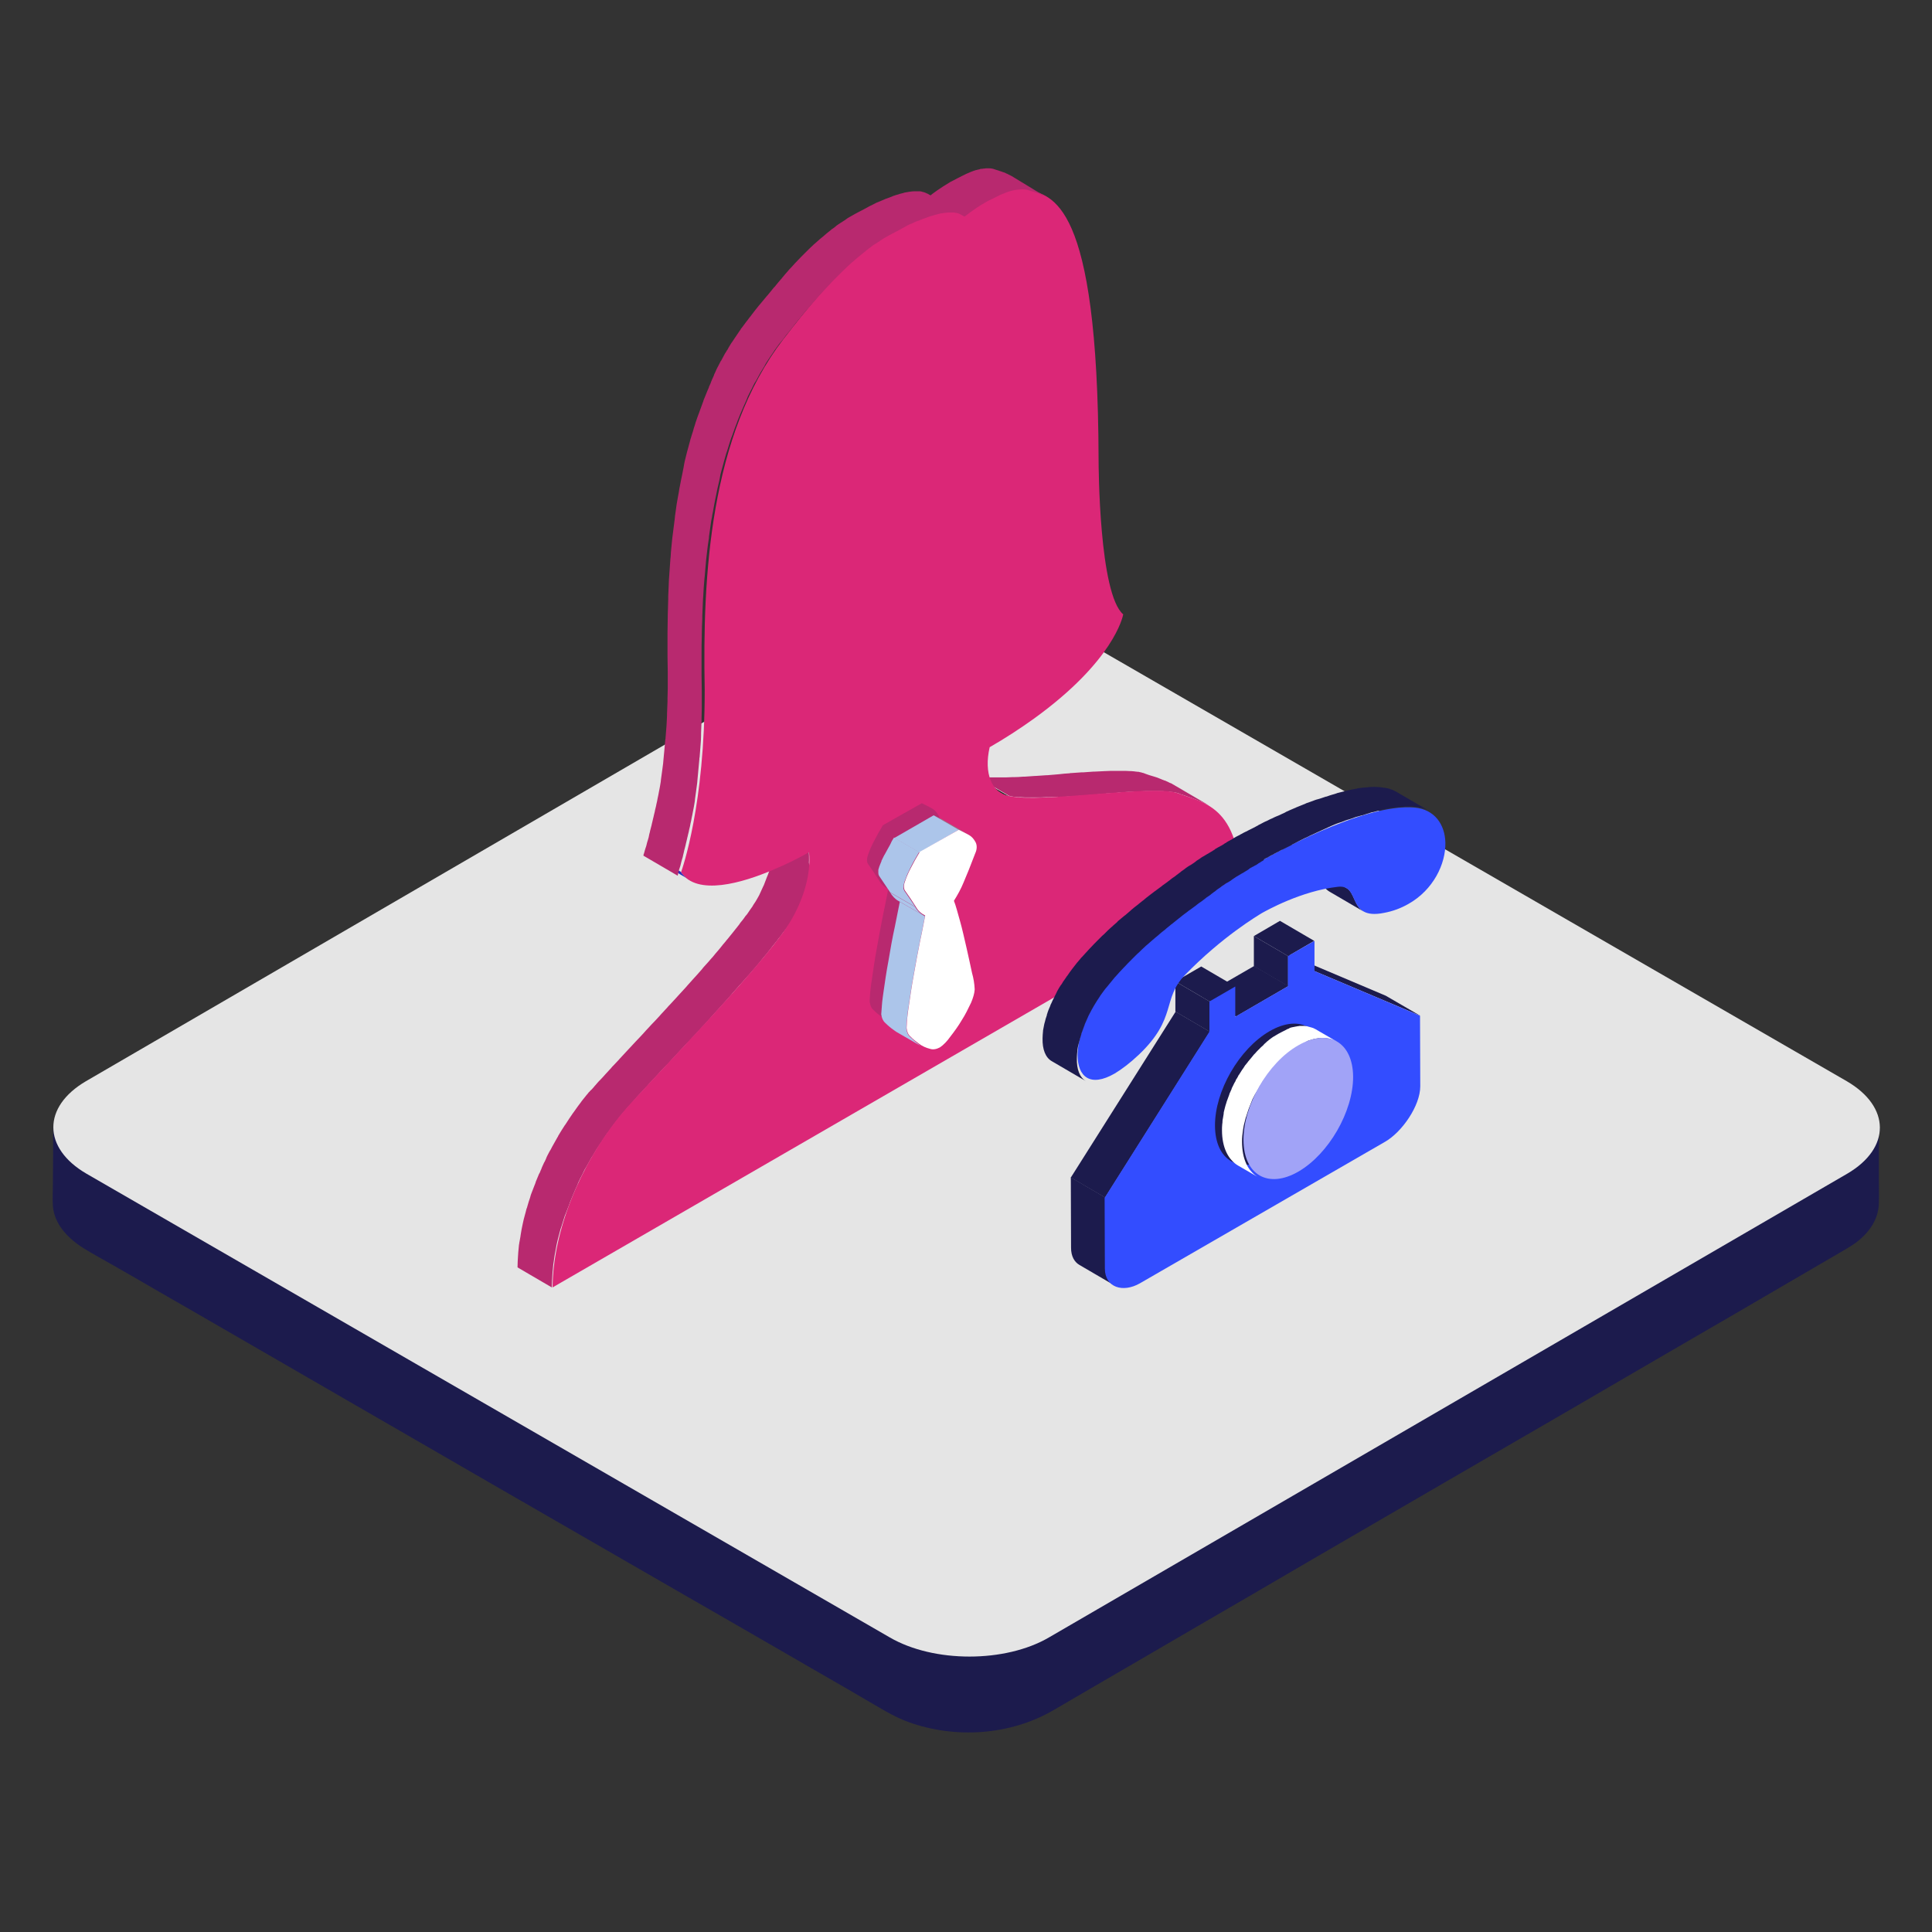 <?xml version="1.0" encoding="utf-8"?>
<!-- Generator: Adobe Illustrator 25.2.1, SVG Export Plug-In . SVG Version: 6.00 Build 0)  -->
<svg version="1.1" id="Layer_1" xmlns="http://www.w3.org/2000/svg" xmlns:xlink="http://www.w3.org/1999/xlink" x="0px" y="0px"
	 viewBox="0 0 800 800" style="enable-background:new 0 0 800 800;" xml:space="preserve">
<rect x="0" y="0" width="800" height="800" fill="#333333" stroke="none"/>
<style type="text/css">
	.st0{fill:#1C1B4D;}
	.st1{fill:#E5E5E5;}
	.st2{fill:#B8296F;}
	.st3{fill:#DB2777;}
	.st4{fill:#2A2ABC;}
	.st5{fill:#ACC5EA;}
	.st6{fill:#878787;}
	.st7{fill:#838383;}
	.st8{fill:#FFFFFF;}
	.st9{fill:#334DFF;}
	.st10{fill:#A1A3F7;}
</style>
<path class="st0" d="M778.3,468.3c-1.1,10.6-10.7,15.8-19,20.6c-7.7,4.4-15.4,8.9-22.9,13.3c-12.3,7.1-24.5,14.2-36.7,21.3
	c-15.4,8.9-30.6,17.8-46,26.7c-16.9,9.8-33.8,19.7-50.8,29.5c-17,9.9-34,19.8-51,29.6c-15.6,9.1-31.2,18.1-46.8,27.2
	c-12.8,7.4-25.4,14.8-38.2,22.2c-8.3,4.8-16.7,9.7-25,14.5c-6.3,3.6-12.3,7.3-19.5,9.4c-18.7,5.4-39.4,3.5-56.3-6.2
	c-6-3.5-12.2-7-18.2-10.6c-11.1-6.4-22.2-12.8-33.3-19.2c-14.6-8.4-29.2-16.9-43.8-25.2c-16.6-9.6-33.3-19.2-49.9-28.8
	c-17.2-9.9-34.3-19.9-51.5-29.7c-16.2-9.4-32.4-18.7-48.7-28.1l-41.4-23.9c-9.9-5.8-19.9-11.4-29.7-17.2c-4.5-2.6-9-5.2-13.5-7.9
	C29,481.7,22,475.2,22,466.3c0,8.1,0,16.1-0.1,24.3c0,2.9-0.2,5.9,0,8.8c0.6,7.8,6.7,13.8,13.1,17.7c3.9,2.4,8,4.6,12,6.9
	c10.4,5.9,20.7,12,31.1,17.9c15,8.6,29.8,17.3,44.8,25.9c17.7,10.3,35.6,20.5,53.3,30.8c18.5,10.7,37,21.4,55.6,32.1
	c17.7,10.2,35.2,20.3,52.9,30.5c14.7,8.4,29.3,16.9,43.9,25.3c9.9,5.8,19.9,11.4,29.7,17.2c5.8,3.3,11.4,7,17.7,9.3
	c19.5,7.1,42.3,5.6,60.3-4.9c6.8-3.9,13.6-8,20.4-11.9c12.6-7.3,25.1-14.6,37.6-21.9c16.4-9.5,32.7-19,49.1-28.6
	c18.3-10.6,36.7-21.3,54.9-31.9l55-31.9c16.4-9.6,32.8-19.1,49.3-28.7c12.8-7.4,25.5-14.8,38.3-22.3c7-4.1,14.1-8.2,21.1-12.3
	c2.1-1.2,4.3-2.5,6.3-3.9c5.4-4,9.6-9.6,9.7-16.6c0.1-3.5,0-7,0-10.6c0-7,0-14.1,0.1-21.1C778.4,467.4,778.4,467.8,778.3,468.3
	C778.3,468.6,778.4,468.1,778.3,468.3L778.3,468.3z"/>
<path class="st1" d="M764.7,447.7c18.2,10.6,18.3,27.7,0.2,38.3L434.4,678c-18.1,10.6-47.8,10.6-66,0L35.8,486
	c-18.2-10.6-18.3-27.7-0.2-38.3L366,255.6c18.1-10.6,47.8-10.6,66,0L764.7,447.7z"/>
<path class="st2" d="M438.6,330.1l4.3-0.3h0.3c1.4-0.1,2.9-0.2,4.4-0.3h0.5c1.5-0.1,3.1-0.3,4.6-0.4s3.1-0.3,4.6-0.4
	c0.2,0,0.5,0,0.7-0.1l4.3-0.3c0.2,0,0.5,0,0.7-0.1c1.4-0.1,2.8-0.2,4.2-0.3h0.5c1.4-0.1,2.8-0.2,4.1-0.2h0.1c0.9,0,1.7-0.1,2.6-0.1
	h5.8c0.8,0,1.4,0,2.1,0.1h0.6c0.4,0,0.8,0.1,1.2,0.1c0.2,0,0.4,0.1,0.6,0.1c0.3,0,0.7,0.1,1,0.1c0.2,0,0.4,0.1,0.6,0.1
	c0.3,0.1,0.6,0.1,0.9,0.2c0.2,0.1,0.5,0.1,0.7,0.2c0.6,0.3,1.2,0.5,1.9,0.7c0.2,0.1,0.4,0.1,0.6,0.2l1.7,0.6c0.7,0.2,1.3,0.5,2,0.7
	c0.2,0.1,0.4,0.1,0.5,0.2c0.6,0.2,1.2,0.4,1.7,0.7c0.2,0.1,0.4,0.1,0.6,0.2c0.3,0.1,0.6,0.3,0.9,0.4s0.6,0.3,0.8,0.4
	c0.3,0.1,0.6,0.3,0.9,0.4c0.3,0.2,0.7,0.3,1,0.5l-14.2-8.3c-0.1-0.1-0.2-0.1-0.3-0.2c-0.2-0.1-0.5-0.2-0.7-0.4
	c-0.3-0.2-0.6-0.3-0.9-0.4s-0.6-0.3-0.8-0.4c-0.3-0.1-0.6-0.3-0.9-0.4c-0.1,0-0.1-0.1-0.2-0.1c-0.1-0.1-0.3-0.1-0.4-0.1
	c-0.6-0.2-1.2-0.5-1.7-0.7c-0.2-0.1-0.4-0.1-0.5-0.2c-0.7-0.3-1.3-0.5-2-0.7l-2-0.6c-0.2-0.1-0.4-0.1-0.6-0.2
	c-0.7-0.2-1.3-0.5-1.9-0.7c-0.1,0-0.3-0.1-0.4-0.1s-0.2,0-0.3-0.1c-0.3-0.1-0.6-0.1-0.9-0.2c-0.1,0-0.2,0-0.3-0.1h-0.3
	c-0.3,0-0.6-0.1-1-0.1c-0.2,0-0.4-0.1-0.7-0.1c-0.4,0-0.8-0.1-1.2-0.1h-0.5h0.1c-0.7,0-1.3-0.1-2.1-0.1h-5.8c-0.9,0-1.6,0.1-2.5,0.1
	h-0.1c-1.3,0.1-2.7,0.1-4.1,0.2h-0.5c-1.3,0.1-2.8,0.2-4.2,0.3H448l-4.3,0.3c-0.3,0-0.6,0-0.8,0.1c-1.5,0.1-3,0.2-4.5,0.4
	c-1.5,0.1-3.2,0.3-4.7,0.4h-0.4c-1.5,0.1-3,0.2-4.4,0.3h-0.3l-4.3,0.3h-0.6c-1.3,0.1-2.7,0.2-3.9,0.2H419c-0.8,0-1.6,0.1-2.4,0.1
	h-6.3c-0.7,0-1.2,0-1.8-0.1h-0.4c-0.6,0-1.1-0.1-1.6-0.1h-0.2c-0.6-0.1-1.1-0.1-1.5-0.2s-0.9-0.2-1.2-0.3l14.2,8.3
	c0.4,0.1,0.8,0.2,1.2,0.3h0.1c0.5,0.1,1.1,0.2,1.5,0.2h0.2c0.5,0.1,1.1,0.1,1.5,0.1h0.4c0.6,0,1.2,0.1,1.8,0.1h6.3
	c0.8,0,1.5-0.1,2.4-0.1h0.8c1.2-0.1,2.6-0.1,3.9-0.2C438.2,330.1,438.4,330.1,438.6,330.1L438.6,330.1z"/>
<path d="M414.6,328.6l-14.2-8.3c0,0,0.1,0,0.1,0.1L414.6,328.6C414.7,328.6,414.7,328.6,414.6,328.6 M414.8,328.6l-14.2-8.3
	c0.3,0.2,0.7,0.4,1,0.5l14.2,8.3C415.3,329,415.1,328.8,414.8,328.6"/>
<path d="M415.7,329.1l-14.2-8.3c0.4,0.1,0.7,0.3,1.1,0.4l14.2,8.3C416.4,329.4,416.1,329.3,415.7,329.1"/>
<path d="M416.8,329.5l-14.2-8.3c0.3,0.1,0.6,0.2,0.9,0.2l14.2,8.3C417.4,329.7,417.1,329.6,416.8,329.5"/>
<path class="st2" d="M335,356.3v-0.4c0-1.1,0-2.1-0.1-3.2l-14.2-8.3c0.1,1.1,0.1,2.1,0.1,3.2v0.4c0,1.1-0.1,2.1-0.2,3.2
	c0,0.2,0,0.4-0.1,0.6c-0.1,0.7-0.2,1.4-0.3,2.1c-0.1,0.6-0.2,1.1-0.3,1.6c-0.2,1.2-0.5,2.2-0.8,3.4c0,0.1-0.1,0.2-0.1,0.3
	c-0.3,1.1-0.7,2.1-1.1,3.2c-0.1,0.3-0.2,0.5-0.3,0.7c-0.4,1.2-0.9,2.2-1.3,3.4l-0.3,0.6c-0.5,1.2-1.1,2.3-1.6,3.5
	c0,0.1-0.1,0.1-0.1,0.2c-0.7,1.2-1.3,2.4-2.1,3.5c-0.2,0.3-0.4,0.6-0.6,1c-0.4,0.6-0.8,1.1-1.2,1.7l-0.6,0.9c-0.3,0.5-0.7,1-1.1,1.4
	c-0.2,0.3-0.5,0.7-0.7,1c-0.4,0.5-0.8,1.1-1.2,1.5c-0.2,0.3-0.5,0.6-0.7,1l-2.3,2.9c-0.1,0.2-0.3,0.3-0.4,0.5
	c-0.7,0.9-1.4,1.7-2.1,2.6c-0.3,0.3-0.6,0.7-0.9,1.1c-0.7,0.8-1.3,1.5-1.9,2.3c-0.3,0.4-0.6,0.7-0.9,1.1c-0.9,1-1.7,2-2.6,3.1
	l-0.3,0.3c-1,1.2-2,2.3-3.1,3.5c-0.3,0.3-0.6,0.7-0.9,1.1l-2.3,2.6c-0.4,0.4-0.7,0.8-1.1,1.2l-2.6,2.9c-0.2,0.2-0.4,0.5-0.6,0.7
	c-1.1,1.2-2.2,2.4-3.3,3.6c-0.3,0.3-0.6,0.7-0.9,1c-0.9,0.9-1.6,1.8-2.5,2.7c-0.4,0.4-0.8,0.8-1.1,1.2c-0.9,1-1.7,1.8-2.5,2.7
	c-0.3,0.3-0.5,0.6-0.8,0.9c-1.1,1.2-2.1,2.3-3.3,3.5c-0.3,0.4-0.7,0.7-1,1.1c-0.8,0.8-1.5,1.6-2.2,2.4c-0.5,0.5-0.9,1-1.3,1.4
	c-0.7,0.7-1.2,1.3-1.9,2c-2.3,2.5-4.6,4.9-6.6,7.1c-0.3,0.3-0.6,0.7-0.9,1c-0.7,0.7-1.2,1.3-1.9,2c-0.3,0.3-0.6,0.6-0.8,0.9
	c-0.8,0.9-1.6,1.7-2.3,2.5l-0.1,0.1c-0.8,0.9-1.4,1.6-2.2,2.4l-0.6,0.6c-0.5,0.6-1,1.1-1.3,1.5c-0.2,0.2-0.4,0.4-0.6,0.7
	c-0.5,0.5-0.9,1.1-1.3,1.4l-0.3,0.3l0.6-0.7c-0.3,0.3-0.5,0.6-0.8,0.9c-0.1,0.1-0.2,0.3-0.4,0.4c-0.3,0.4-0.6,0.8-0.9,1.1
	c-0.7,0.9-1.3,1.6-2,2.5c-0.2,0.2-0.3,0.5-0.5,0.7c-0.9,1.1-1.6,2.2-2.4,3.3c-0.3,0.4-0.5,0.7-0.8,1.1c-0.1,0.1-0.2,0.2-0.2,0.3
	c-0.9,1.2-1.6,2.4-2.4,3.6l-0.6,0.9c0,0,0,0.1-0.1,0.1c-1,1.5-1.9,3-2.8,4.5v0.1c-0.3,0.4-0.5,0.9-0.7,1.2c-0.6,1.1-1.2,2.1-1.8,3.2
	c0,0.1-0.1,0.1-0.1,0.2c-0.3,0.6-0.6,1.2-0.9,1.6c-0.5,1-1,1.8-1.4,2.8c0,0.1-0.1,0.2-0.1,0.3c-0.3,0.6-0.5,1.2-0.8,1.6
	c-0.4,1-0.9,1.8-1.2,2.8c-0.1,0.1-0.1,0.3-0.2,0.4c-0.2,0.5-0.4,1.1-0.7,1.5L222,489c-0.1,0.2-0.2,0.4-0.2,0.6
	c-0.2,0.5-0.3,0.9-0.5,1.3c-0.4,1.1-0.8,2-1.2,3.1c-0.1,0.3-0.2,0.6-0.3,0.8c-0.1,0.4-0.2,0.8-0.3,1.1c-0.4,1.2-0.8,2.3-1.1,3.5
	c-0.1,0.4-0.2,0.8-0.4,1.2l-0.3,1.2c-0.1,0.4-0.2,0.8-0.3,1.1c-0.4,1.3-0.7,2.7-1,4.1s-0.6,2.9-0.8,4.3c-0.1,0.5-0.1,1-0.2,1.3
	c-0.1,0.8-0.3,1.5-0.4,2.2c0,0.2,0,0.4-0.1,0.6l-0.3,3.2c0,0.5-0.1,1.1-0.1,1.5c-0.1,1.5-0.2,3.2-0.2,4.7l14.2,8.3
	c0-1.5,0.1-3.1,0.2-4.7c0-0.5,0.1-1.1,0.1-1.5l0.3-3.2c0.1-1,0.3-1.8,0.4-2.8c0.1-0.5,0.1-1,0.2-1.3c0.3-1.4,0.5-2.9,0.8-4.3
	c0.3-1.3,0.6-2.7,1-4.1c0.1-0.4,0.2-0.8,0.3-1.1c0.2-0.8,0.4-1.5,0.7-2.3c0.4-1.2,0.7-2.3,1.1-3.5c0.2-0.7,0.4-1.2,0.7-1.9
	c0.4-1.1,0.8-2,1.2-3.1c0.2-0.7,0.5-1.2,0.7-1.9l1.2-2.9c0.3-0.7,0.5-1.2,0.8-1.9c0.4-1,0.9-1.8,1.2-2.8c0.3-0.7,0.6-1.2,0.9-1.9
	c0.5-1,1-1.8,1.4-2.8c0.3-0.6,0.6-1.2,1-1.8c0.6-1.1,1.2-2.1,1.8-3.2c0.3-0.5,0.5-1,0.8-1.3c0.9-1.5,1.8-3.1,2.8-4.5l0.6-0.9
	c0.8-1.2,1.6-2.4,2.4-3.6c0.3-0.5,0.7-1,1-1.3c0.8-1.2,1.6-2.2,2.4-3.3c0.9-1.1,1.6-2.1,2.5-3.2c0.3-0.3,0.6-0.7,0.9-1.1l0.4-0.4
	c0.2-0.3,0.5-0.6,0.8-0.9c0.1-0.1,0.2-0.2,0.3-0.4c0.4-0.5,0.9-1,1.3-1.4c0.2-0.2,0.4-0.4,0.6-0.7c0.5-0.5,0.9-1,1.3-1.5
	c0.2-0.2,0.4-0.4,0.6-0.7c0.7-0.8,1.3-1.5,2.1-2.3l0.2-0.2c0.7-0.8,1.4-1.5,2.2-2.4c0.3-0.3,0.6-0.6,0.9-1c0.6-0.7,1.2-1.2,1.8-1.9
	c0.3-0.4,0.7-0.7,1-1.1c0.8-0.9,1.5-1.6,2.3-2.5c1.1-1.2,2.2-2.3,3.4-3.5c0.2-0.2,0.3-0.4,0.5-0.6c0.9-1,1.7-1.8,2.6-2.8
	c0.3-0.4,0.7-0.7,1-1.1c0.9-1,1.7-1.8,2.6-2.8l0.8-0.8c1.1-1.2,2.2-2.3,3.3-3.5c0.3-0.3,0.5-0.6,0.8-0.9c0.9-0.9,1.6-1.8,2.5-2.7
	c0.4-0.4,0.8-0.8,1.1-1.2c0.9-1,1.7-1.8,2.5-2.8c0.3-0.3,0.6-0.6,0.9-1c1.1-1.2,2.2-2.4,3.3-3.6c0.2-0.3,0.5-0.5,0.7-0.8l2.6-2.9
	c0.3-0.4,0.7-0.8,1-1.2l2.3-2.6c0.3-0.4,0.6-0.7,1-1.1c1.1-1.2,2-2.3,3.1-3.5l0.1-0.1l0.3-0.3c0.9-1.1,1.7-2,2.6-3
	c0.3-0.4,0.6-0.7,0.9-1.1c0.7-0.8,1.3-1.5,1.9-2.3c0.3-0.4,0.6-0.7,0.9-1.1c0.8-0.9,1.4-1.7,2.1-2.6c0.1-0.2,0.3-0.3,0.4-0.5
	c0.8-1,1.5-2,2.3-2.9c0.1-0.1,0.1-0.2,0.2-0.2c0.2-0.2,0.4-0.5,0.5-0.7c0.4-0.6,0.8-1.1,1.2-1.5c0.3-0.3,0.5-0.7,0.7-1
	c0.4-0.5,0.7-1,1.1-1.4c0.1-0.2,0.2-0.3,0.4-0.5c0.1-0.1,0.2-0.3,0.3-0.4c0.4-0.6,0.8-1.2,1.2-1.6c0.1-0.2,0.2-0.3,0.3-0.5
	c0.1-0.2,0.2-0.3,0.3-0.4c0.4-0.6,0.7-1.2,1.1-1.7c0.4-0.6,0.7-1.2,1.1-1.8c0-0.1,0.1-0.1,0.1-0.2v-0.1c0.4-0.7,0.8-1.4,1.1-2.1
	c0.2-0.4,0.4-0.8,0.6-1.2l0.3-0.6c0.1-0.1,0.1-0.3,0.2-0.4c0.3-0.8,0.7-1.5,1-2.2c0.1-0.2,0.2-0.4,0.2-0.7c0.1-0.3,0.2-0.5,0.3-0.8
	c0.1-0.4,0.3-0.7,0.4-1.1c0.2-0.7,0.5-1.4,0.7-2.1c0-0.1,0.1-0.2,0.1-0.3v0.3c0.3-1,0.5-1.9,0.7-2.9c0-0.1,0-0.3,0.1-0.4
	c0.1-0.6,0.2-1.1,0.3-1.6c0.1-0.5,0.2-1.1,0.3-1.5c0-0.2,0-0.4,0.1-0.6c0-0.2,0-0.4,0.1-0.6C334.9,358.4,334.9,357.3,335,356.3
	L335,356.3z"/>
<path class="st3" d="M366.5,97.9c3.3-1.9,5.9-3.1,8.3-4.5c8.4-4.9,20.7-8.4,24.6-4.4c0.2-0.1,3.5-2.9,8.3-5.7
	c5.4-3.2,12.4-6.1,17.7-5c10,3.2,29.2,3.5,29.5,111.8c0,2.8,0.2,55.8,10.2,64.3c-0.2,1-3.9,19.3-37,43.2c-6,4.3-12.2,8.3-18.3,11.8
	c-2.5,10.9,0.9,18.9,8,20.2c13,3.1,59.1-4.8,69.8-1.2c10,4,26.1,4.5,26.2,39.9l-285,164.8c0.2-22.9,10.9-50.2,28.2-71.4
	c7.7-9.7,57.4-59.8,69.7-79.2c6.1-9.8,9.2-20.8,8.3-29.6c-4.8,2.7-9.7,5.1-14.5,7.1c-13.2,5.7-31.9,11.1-38.5,1.2
	c0.5-1.4,9.9-27.9,9.8-75.8c-0.9-46.5,2-105.1,32.6-145C346.2,111.9,358.3,102.6,366.5,97.9L366.5,97.9z"/>
<path class="st4" d="M282.7,362.1c-0.3-0.3-0.6-0.7-0.8-1.1l-14.2-8.3c0.5,0.7,1.1,1.3,1.6,1.9c0.6,0.6,1.2,1.1,2,1.4l14.2,8.3
	C284.5,363.8,283.5,363.1,282.7,362.1L282.7,362.1z"/>
<path class="st2" d="M418.9,72.9c-0.1,0-0.2-0.1-0.2-0.1c-0.3-0.2-0.7-0.3-1-0.5c-0.4-0.2-0.7-0.4-1.1-0.5c0,0-0.1,0-0.1-0.1
	c-0.4-0.2-0.7-0.3-1.1-0.4c-0.3-0.1-0.6-0.2-0.8-0.3c-0.5-0.1-0.9-0.3-1.2-0.4c-0.8-0.2-1.5-0.5-2.2-0.7c-0.2,0-0.3-0.1-0.5-0.1
	c-0.4-0.1-0.8-0.1-1.2-0.1h-1.3c-0.2,0-0.5,0.1-0.7,0.1c-0.3,0-0.5,0-0.8,0.1h-0.4c-0.2,0-0.5,0.1-0.7,0.2c-0.5,0.1-0.9,0.2-1.3,0.3
	c-0.1,0-0.3,0.1-0.4,0.1l-0.9,0.3c-0.3,0.1-0.6,0.2-0.8,0.3l-1.4,0.6c-0.2,0.1-0.5,0.2-0.7,0.3c-0.1,0-0.1,0-0.2,0.1
	s-0.3,0.1-0.4,0.2c-0.9,0.4-1.6,0.8-2.4,1.2c-0.3,0.1-0.5,0.3-0.8,0.4c-1,0.5-1.8,1-2.7,1.4c-4.4,2.6-7.6,5-8.3,5.6l-1.2-0.7H384
	l-0.6-0.3c-0.1,0-0.1,0-0.2-0.1c-0.1,0-0.2-0.1-0.3-0.1c-0.1,0-0.2-0.1-0.3-0.1c-0.1,0-0.3-0.1-0.4-0.1s-0.3-0.1-0.4-0.1h0.2
	c-0.2,0-0.3,0-0.5-0.1c-0.2,0-0.4-0.1-0.7-0.1h-2.1c-0.7,0-1.4,0.1-2.1,0.2h-0.1c-0.2,0-0.3,0.1-0.5,0.1c-0.4,0.1-0.8,0.1-1.2,0.2
	c-0.2,0-0.5,0.1-0.7,0.2l-1.2,0.3c-0.1,0-0.3,0.1-0.4,0.1s-0.2,0.1-0.2,0.1c-0.9,0.2-1.7,0.5-2.6,0.8c-0.1,0.1-0.3,0.1-0.4,0.2
	c-0.9,0.3-1.7,0.7-2.7,1h-0.1c0,0-0.1,0-0.1,0.1c-1.1,0.4-2,0.9-3.1,1.3h-0.1c-1.1,0.5-2,1.1-3,1.5c-2.4,1.4-5.1,2.6-8.3,4.5
	c-0.6,0.3-1.2,0.7-1.7,1.1l-0.1,0.1c-0.6,0.4-1.2,0.7-1.7,1.1c-0.1,0-0.1,0.1-0.2,0.1c-0.6,0.4-1.2,0.8-1.8,1.2l-0.2,0.2
	c-0.6,0.5-1.2,1-1.9,1.4l-0.2,0.2c-0.7,0.6-1.4,1.1-2.1,1.7l-0.1,0.1c-0.8,0.7-1.5,1.3-2.4,2l-0.1,0.1c-0.8,0.7-1.6,1.4-2.5,2.2
	c-0.1,0.1-0.2,0.1-0.2,0.2c-0.9,0.8-1.6,1.5-2.5,2.4l-0.1,0.1l-0.2,0.2l-2.1,2.1l-0.3,0.3c-0.8,0.8-1.4,1.5-2.3,2.4l-0.1,0.1
	c-0.8,0.9-1.5,1.7-2.4,2.6c-0.1,0.2-0.3,0.3-0.4,0.5c-0.8,0.9-1.6,1.8-2.4,2.8c-0.1,0.1-0.2,0.2-0.2,0.3l-0.3,0.3
	c-0.9,1-1.6,1.9-2.5,3c-0.1,0.1-0.2,0.3-0.4,0.4l-2.6,3.2l-0.3,0.3c-1,1.2-1.9,2.3-2.9,3.5c-0.2,0.2-0.4,0.5-0.6,0.7
	c-1,1.2-1.9,2.4-2.9,3.7c-0.1,0.1-0.1,0.2-0.2,0.3c-0.5,0.6-1,1.2-1.4,1.8c-1,1.2-1.9,2.6-2.9,3.8v0.1c-0.2,0.2-0.3,0.5-0.5,0.7
	c-0.8,1.2-1.5,2.2-2.3,3.4c-0.1,0.1-0.1,0.2-0.2,0.3c-0.3,0.5-0.6,0.9-0.9,1.3c-0.5,0.9-1.1,1.7-1.5,2.6c-0.1,0.1-0.2,0.3-0.3,0.4
	c-0.3,0.5-0.5,0.9-0.8,1.3l-1.4,2.6c-0.1,0.2-0.2,0.4-0.4,0.6l-0.6,1.2c-0.5,1-1,1.8-1.4,2.8c-0.1,0.3-0.3,0.6-0.4,0.9
	c-0.2,0.3-0.3,0.6-0.4,1c-0.5,1.1-1,2.1-1.4,3.3c-0.2,0.4-0.3,0.7-0.5,1.1c-0.1,0.2-0.2,0.4-0.2,0.6c-0.8,1.7-1.4,3.5-2.2,5.3v0.1
	c0,0.1-0.1,0.2-0.1,0.3c-0.8,2-1.4,4-2.2,6c-0.1,0.3-0.2,0.5-0.3,0.8l-0.3,0.9c-0.3,0.8-0.5,1.4-0.7,2.2c-0.3,0.8-0.5,1.5-0.7,2.3
	s-0.5,1.4-0.7,2.2c-0.1,0.5-0.3,0.9-0.4,1.3c-0.1,0.3-0.1,0.5-0.2,0.8c-0.4,1.4-0.8,2.9-1.2,4.4l-0.3,1.2c-0.5,1.8-0.9,3.6-1.2,5.6
	c0,0.1-0.1,0.2-0.1,0.4c-0.1,0.6-0.2,1.1-0.3,1.6l-0.6,2.9c-0.1,0.7-0.3,1.4-0.4,2.1c-0.2,1-0.4,1.8-0.5,2.8
	c-0.1,0.8-0.3,1.4-0.4,2.2c-0.2,1-0.3,1.8-0.5,2.8c-0.1,0.8-0.2,1.5-0.3,2.2c-0.1,1-0.3,1.8-0.4,2.8c0,0.4-0.1,0.7-0.1,1.1
	c0,0.3-0.1,0.5-0.1,0.8c-0.3,2.4-0.6,4.7-0.9,7.1c0,0.3-0.1,0.6-0.1,0.9c-0.2,2.3-0.5,4.6-0.6,6.9c0,0.3-0.1,0.6-0.1,0.9
	c-0.2,2.4-0.3,4.7-0.5,7.1c0,0.5-0.1,1-0.1,1.4c-0.1,2.3-0.2,4.6-0.3,7v1.2c-0.1,2.3-0.1,4.5-0.2,6.8v0.5c0,2.3-0.1,4.7-0.1,7v9.1
	c0,2.2,0.1,4.5,0.1,6.7v7c0,1.3-0.1,2.7-0.1,4v1.3c-0.1,1.7-0.1,3.4-0.2,5v0.9c-0.1,1.3-0.1,2.7-0.2,3.9c0,0.5-0.1,1-0.1,1.3
	c-0.1,1.2-0.2,2.6-0.3,3.8c0,0.3,0,0.5-0.1,0.8c-0.1,1.4-0.3,2.9-0.4,4.3c0,0.4-0.1,0.8-0.1,1.1l-0.3,3.2c0,0.4-0.1,0.8-0.1,1.2
	c-0.2,1.3-0.3,2.6-0.5,3.8c-0.1,1-0.3,1.9-0.4,2.9c0,0.3-0.1,0.6-0.1,1c-0.1,0.6-0.2,1.2-0.3,1.8c-0.1,0.4-0.1,0.7-0.2,1.1
	c-0.1,0.6-0.2,1.1-0.3,1.5c-0.1,0.4-0.1,0.8-0.2,1.1l-0.3,1.4c-0.1,0.4-0.1,0.7-0.2,1.1c-0.1,0.5-0.2,0.9-0.3,1.3
	c-0.1,0.4-0.1,0.7-0.2,1c-0.1,0.4-0.2,0.9-0.3,1.2c-0.1,0.3-0.1,0.7-0.2,1c-0.1,0.4-0.2,0.8-0.3,1.2c-0.1,0.3-0.1,0.6-0.2,0.9
	s-0.1,0.5-0.2,0.8c-0.2,0.8-0.3,1.4-0.5,2.1c0,0.2-0.1,0.4-0.1,0.5l-0.6,2.3c0,0.2-0.1,0.3-0.1,0.5c-0.2,0.6-0.3,1.2-0.4,1.7
	c0,0.2-0.1,0.3-0.1,0.5c-0.2,0.6-0.3,1.2-0.5,1.7c0,0.1-0.1,0.2-0.1,0.3l-0.3,1.2c0,0.1-0.1,0.3-0.1,0.4l-0.3,0.9
	c0,0.1-0.1,0.2-0.1,0.3c-0.1,0.4-0.2,0.7-0.3,1v0.1c-0.1,0.3-0.2,0.5-0.2,0.7c0,0.1,0,0.1-0.1,0.2c-0.1,0.2-0.1,0.3-0.1,0.4v0.1
	c0,0.1-0.1,0.2-0.1,0.3l14.2,8.3c0-0.1,0.1-0.1,0.1-0.3v-0.1c0-0.1,0.1-0.2,0.1-0.4v-0.1v-0.1c0.1-0.2,0.1-0.4,0.2-0.7v-0.1
	c0.1-0.3,0.2-0.6,0.3-1c0-0.1,0.1-0.2,0.1-0.3l0.3-0.9c0-0.1,0.1-0.3,0.1-0.4l0.3-1.2c0-0.1,0-0.2,0.1-0.3v-0.1
	c0.2-0.6,0.3-1.2,0.5-1.7c0-0.2,0.1-0.3,0.1-0.5c0.1-0.6,0.3-1.1,0.4-1.7c0-0.2,0.1-0.3,0.1-0.5c0.2-0.8,0.4-1.4,0.6-2.3
	c0-0.2,0.1-0.4,0.1-0.5c0.2-0.7,0.3-1.3,0.5-2.1c0-0.2,0.1-0.3,0.1-0.4s0-0.2,0.1-0.4c0.1-0.3,0.1-0.6,0.2-0.9l0.3-1.2
	c0.1-0.3,0.1-0.7,0.2-1c0.1-0.4,0.2-0.9,0.3-1.2c0.1-0.3,0.1-0.7,0.2-1.1c0.1-0.5,0.2-0.9,0.3-1.3c0.1-0.4,0.1-0.7,0.2-1.1l0.3-1.4
	c0.1-0.4,0.1-0.7,0.2-1.1c0.1-0.5,0.2-1.1,0.3-1.5c0.1-0.4,0.1-0.7,0.2-1.1c0.1-0.6,0.2-1.2,0.3-1.8c0-0.3,0.1-0.6,0.1-1
	c0.1-1,0.3-1.9,0.4-2.9c0.2-1.2,0.3-2.6,0.5-3.8c0-0.4,0.1-0.8,0.1-1.2l0.3-3.2c0-0.4,0.1-0.8,0.1-1.1c0.1-1.4,0.3-2.9,0.4-4.3
	c0-0.3,0-0.5,0.1-0.8c0.1-1.2,0.2-2.5,0.3-3.8c0-0.5,0.1-0.9,0.1-1.3c0.1-1.3,0.2-2.6,0.2-3.9v-0.9c0.1-1.6,0.1-3.3,0.2-5v-1.3
	c0-1.3,0.1-2.7,0.1-4v-1.5v-5.5c0-2.2-0.1-4.4-0.1-6.7v-1.2v-6.6v-1.2c0-2.3,0-4.6,0.1-7v-0.5c0-2.2,0.1-4.5,0.2-6.8v-1.2
	c0.1-2.3,0.2-4.6,0.3-7c0-0.5,0.1-1,0.1-1.4c0.1-2.4,0.3-4.7,0.5-7.1c0-0.3,0.1-0.6,0.1-0.9l0.6-6.9c0-0.3,0.1-0.6,0.1-0.9
	c0.3-2.4,0.5-4.7,0.9-7.1c0.1-0.6,0.2-1.2,0.2-1.8c0.1-1,0.3-1.8,0.4-2.8c0.1-0.8,0.2-1.5,0.3-2.2c0.1-1,0.3-1.8,0.5-2.8
	c0.1-0.8,0.2-1.4,0.4-2.2c0.2-1,0.3-1.8,0.5-2.8c0.1-0.7,0.3-1.4,0.4-2.1l0.6-2.9c0.1-0.7,0.3-1.3,0.4-2c0.4-1.8,0.9-3.6,1.2-5.6
	l0.3-1.2c0.4-1.4,0.8-3,1.2-4.4c0.2-0.7,0.4-1.4,0.6-2.1c0.2-0.8,0.4-1.5,0.7-2.2c0.2-0.8,0.5-1.5,0.7-2.3s0.5-1.4,0.7-2.2
	c0.2-0.6,0.4-1.2,0.6-1.6c0.7-2,1.4-4,2.2-6c0-0.1,0.1-0.2,0.1-0.3c0.7-1.8,1.4-3.5,2.2-5.3c0.2-0.6,0.5-1.1,0.7-1.6
	c0.5-1.1,1-2.2,1.4-3.3c0.3-0.6,0.6-1.2,0.9-1.8c0.5-1,1-1.9,1.4-2.8c0.3-0.6,0.6-1.2,1-1.7l1.4-2.6c0.3-0.6,0.7-1.2,1-1.7
	c0.5-0.9,1.1-1.7,1.5-2.6c0.3-0.6,0.7-1.1,1-1.6c0.8-1.2,1.5-2.3,2.3-3.4c0.2-0.3,0.3-0.5,0.5-0.8c1-1.3,1.8-2.6,2.9-3.8
	c0.6-0.7,1.1-1.3,1.6-2.1c1-1.2,2-2.5,3-3.7c0.2-0.2,0.4-0.5,0.5-0.7c1-1.2,1.9-2.4,2.9-3.5c0.1-0.1,0.2-0.2,0.2-0.3
	c0.9-1.1,1.8-2.2,2.7-3.2c0.1-0.1,0.2-0.3,0.4-0.4c0.9-1.1,1.7-2,2.6-3c0.2-0.2,0.3-0.4,0.5-0.6c0.9-1,1.6-1.9,2.5-2.8
	c0.1-0.2,0.3-0.3,0.4-0.4c0.9-0.9,1.6-1.8,2.4-2.6l0.1-0.1c0.8-0.9,1.5-1.6,2.3-2.4l0.3-0.3l2.1-2.1l0.4-0.4
	c0.9-0.9,1.7-1.6,2.5-2.4l0.2-0.2c0.9-0.8,1.6-1.5,2.5-2.2l0.1-0.1c0.9-0.8,1.6-1.4,2.4-2l0.1-0.1c0.8-0.6,1.4-1.2,2.1-1.7l0.2-0.2
	c0.7-0.5,1.2-1,1.9-1.4c0.1-0.1,0.2-0.1,0.2-0.2c0.6-0.5,1.2-0.9,1.7-1.2c0.1,0,0.1-0.1,0.2-0.1c0.6-0.4,1.2-0.8,1.7-1.1l0.1-0.1
	c0.6-0.4,1.2-0.7,1.7-1.1c3.3-1.9,5.9-3.1,8.3-4.5c1-0.6,1.9-1.1,3-1.5h0.1c1-0.5,2-1,3.1-1.3c0.1,0,0.1-0.1,0.2-0.1
	c0.9-0.4,1.7-0.7,2.7-1c0.1-0.1,0.3-0.1,0.4-0.2c0.9-0.3,1.7-0.6,2.6-0.8c0.2-0.1,0.4-0.1,0.6-0.2l1.2-0.3c0.2-0.1,0.5-0.1,0.7-0.2
	c0.4-0.1,0.8-0.2,1.2-0.2c0.2,0,0.4-0.1,0.6-0.1c0.8-0.1,1.4-0.2,2.1-0.2h2c0.2,0,0.4,0,0.7,0.1c0.2,0,0.4,0.1,0.6,0.1
	c0.1,0,0.3,0.1,0.4,0.1c0.2,0.1,0.4,0.1,0.6,0.2l2.2,1.2c0.2-0.1,3.5-2.9,8.3-5.7c0.9-0.5,1.7-1,2.7-1.4c0.3-0.1,0.5-0.3,0.8-0.4
	c0.8-0.4,1.6-0.8,2.4-1.2l0.6-0.3c0.2-0.1,0.5-0.2,0.7-0.3c0.5-0.2,1-0.4,1.5-0.6c0.3-0.1,0.6-0.2,0.8-0.3c0.4-0.1,0.9-0.3,1.2-0.4
	c0.5-0.1,0.9-0.2,1.3-0.3c0.4-0.1,0.8-0.2,1.2-0.2c0.3,0,0.5-0.1,0.8-0.1c0.5,0,1-0.1,1.4-0.1h0.4c0.7,0,1.3,0.1,1.9,0.2
	c0.5,0.2,1,0.3,1.5,0.5h0.1c0.2,0.1,0.5,0.1,0.7,0.2c0.4,0.1,0.8,0.3,1.2,0.4c0.3,0.1,0.6,0.2,0.8,0.3c0.4,0.1,0.8,0.3,1.2,0.5
	c0.4,0.2,0.7,0.4,1.1,0.5l1.2,0.6L418.9,72.9L418.9,72.9z"/>
<path class="st2" d="M381.7,332.6c1.6,0.8,3.1,1.5,4.3,2.2c1.2,0.7,2,1.7,2.7,3c0.6,1.2,0.6,2.9-0.2,4.6c-1.9,5-3.5,9-4.8,12
	c-1.1,2.7-2.5,5.2-4,7.6c0.8,2,1.5,4.8,2.5,8.3s1.8,7.3,2.7,11.1c0.9,3.8,1.6,7.4,2.3,10.5c0.6,2.1,1,4.4,1.1,6.8
	c-0.1,1.7-0.7,3.6-1.5,5.5c-1.2,2.5-2.4,5-3.9,7.3c-1.4,2.4-3.1,4.7-4.8,6.9c-1.2,1.7-2.7,3.3-4.2,4.3c-1.5,0.8-2.9,1-4.1,0.6
	c-1.6-0.4-3.2-1.1-4.4-2c-1.3-1-2.6-1.9-3.7-3.1c-0.9-0.7-1.4-1.9-1.6-3.5c0.1-2.9,0.4-5.9,0.9-9c0.6-4.1,1.2-8.4,2.1-13.2
	c0.8-4.7,1.7-9.3,2.6-13.9c1-4.5,1.6-8.1,2.1-10.5c-1.6-0.8-3-2-3.9-3.7c-1.4-2.2-2.8-4.3-4.3-6.4c-0.7-0.8-0.8-2.3-0.2-3.9
	c0.6-1.8,1.3-3.5,2.3-5.4c1.2-2.4,2.5-4.7,3.9-7L381.7,332.6L381.7,332.6z"/>
<path class="st5" d="M376.9,429.4c-0.9-0.7-1.4-1.9-1.6-3.5c0-1.3,0.1-2.7,0.3-4c0-0.4,0.1-0.9,0.1-1.2c0.1-1.2,0.3-2.5,0.5-3.7
	c0.6-4.1,1.2-8.4,2.1-13.2c0.8-4.7,1.7-9.3,2.6-13.9c1-4.5,1.6-8.1,2.1-10.5l-10.4-6c-0.5,2.5-1.2,5.9-2.1,10.5
	c-1,4.5-1.8,9.1-2.6,13.9c-0.9,4.7-1.5,9.1-2.1,13.2c-0.1,0.8-0.2,1.4-0.3,2.2c-0.1,0.6-0.1,1.1-0.2,1.6c0,0.4-0.1,0.9-0.1,1.2
	l-0.3,4c0.2,1.5,0.7,2.7,1.6,3.5c1.2,1.2,2.4,2.2,3.7,3.1c0.3,0.2,0.7,0.5,1,0.7l10.4,6c-0.3-0.2-0.7-0.4-1-0.7
	C379.3,431.6,378,430.5,376.9,429.4z"/>
<path class="st6" d="M397,343.6l-10.4-6c1.2,0.5,2.1,1.1,3.1,1.5l10.4,6C399.2,344.6,398.2,344.1,397,343.6"/>
<path class="st7" d="M400.1,345.1l-10.4-6c0.1,0.1,0.2,0.1,0.3,0.2l10.4,6C400.3,345.2,400.2,345.1,400.1,345.1"/>
<path class="st5" d="M380.7,353l-10.4-6l16.3-9.4l10.4,6L380.7,353z"/>
<path class="st8" d="M397,343.6c1.6,0.8,3.1,1.5,4.3,2.2c1.2,0.7,2,1.7,2.7,3c0.6,1.2,0.6,2.9-0.2,4.6c-1.9,5-3.5,9-4.8,12
	c-1.1,2.7-2.5,5.2-4,7.6c0.8,2,1.5,4.8,2.5,8.3s1.8,7.3,2.7,11.1c0.9,3.8,1.6,7.4,2.3,10.5c0.6,2.1,1,4.4,1.1,6.8
	c-0.1,1.7-0.7,3.6-1.5,5.5c-1.2,2.5-2.4,5-3.9,7.3c-1.4,2.4-3.1,4.7-4.8,6.9c-1.2,1.7-2.7,3.3-4.2,4.3c-1.5,0.8-2.9,1-4.1,0.6
	c-1.6-0.4-3.2-1.1-4.4-2c-1.3-1-2.6-1.9-3.7-3.1c-0.9-0.7-1.4-1.9-1.6-3.5c0.1-2.9,0.4-5.9,0.9-9c0.6-4.1,1.2-8.4,2.1-13.2
	c0.8-4.7,1.7-9.3,2.6-13.9c1-4.5,1.6-8.1,2.1-10.5c-1.6-0.8-3-2-3.9-3.7c-1.4-2.2-2.8-4.3-4.3-6.4c-0.7-0.8-0.8-2.3-0.2-3.9
	c0.6-1.8,1.3-3.5,2.3-5.4c1.2-2.4,2.5-4.7,3.9-7L397,343.6L397,343.6z"/>
<path class="st5" d="M379,375.6l-10.4-6c0.9,1.4,2,2.7,3.5,3.5l10.4,6C381,378.2,379.8,377.1,379,375.6z M374.7,369.2
	c-0.2-0.2-0.3-0.4-0.4-0.7c0-0.1,0-0.1-0.1-0.2c-0.1-0.2-0.1-0.5-0.1-0.7v-0.1c0-0.3,0-0.7,0.1-1v-0.1l0.3-1.2
	c0.3-0.9,0.7-1.7,1-2.6v-0.1c0.4-0.9,0.8-1.7,1.2-2.6c0.5-1.1,1.1-2.1,1.6-3.1c0.2-0.3,0.3-0.6,0.5-0.9c0.6-1.1,1.2-2,1.8-3.1
	l-10.4-6c-0.5,0.8-1,1.5-1.3,2.3c-0.1,0.3-0.3,0.5-0.4,0.8c-0.2,0.3-0.3,0.6-0.5,0.9s-0.3,0.6-0.5,0.9c-0.4,0.8-0.8,1.4-1.2,2.2
	c0,0,0,0.1-0.1,0.1c-0.2,0.4-0.4,0.8-0.6,1.2c-0.2,0.4-0.4,0.9-0.6,1.2v0.2c-0.2,0.4-0.3,0.8-0.5,1.2c-0.2,0.5-0.4,1-0.5,1.3v0.1
	c0,0.1-0.1,0.2-0.1,0.3c0,0.1-0.1,0.2-0.1,0.3c0,0.1-0.1,0.3-0.1,0.4v1.3c0,0.3,0.1,0.5,0.1,0.7c0,0.1,0,0.1,0.1,0.2
	c0.1,0.2,0.2,0.5,0.4,0.7c1.6,2.4,3.1,4.6,4.3,6.4l10.4,6C377.8,373.7,376.4,371.6,374.7,369.2L374.7,369.2z"/>
<path class="st0" d="M544.3,402.1l-14.2-8.3l43.7,18.5l14.3,8.3L544.3,402.1z"/>
<path class="st0" d="M564.7,377.5l-14.2-8.3c-4-2.3-3.8-7.8-7-9.7l14.2,8.3C560.8,369.6,560.7,375.2,564.7,377.5"/>
<path class="st0" d="M533.4,408.4l-14.2-8.3v-12.5l14.2,8.3V408.4z"/>
<path class="st0" d="M533.4,395.9l-14.2-8.3l10.8-6.3l14.2,8.3L533.4,395.9z M511.8,420.9l-14.3-8.3l21.8-12.6l14.2,8.3L511.8,420.9
	z M457.6,495.9l-14.2-8.3l43.4-68.7l14.2,8.3L457.6,495.9z"/>
<path class="st0" d="M457.7,525l-0.1-29.2l-14.2-8.3l0.1,29.2c0,3.5,1.4,5.9,3.5,7.1l14.2,8.3C459.1,530.9,457.7,528.5,457.7,525z
	 M500.9,427.2l-14.2-8.3v-12.5l14.2,8.3V427.2z"/>
<path class="st0" d="M500.9,414.7l-14.2-8.3l10.7-6.2l14.2,8.3L500.9,414.7z"/>
<path class="st9" d="M544.3,389.6v12.5l43.7,18.5l0.1,29.2c0,8.1-7.6,19-14.6,23L472,531.4c-7,4-14.5,1.8-14.5-6.2l-0.1-29.2
	l43.4-68.8v-12.5l10.7-6.2V421l21.8-12.6v-12.5L544.3,389.6L544.3,389.6z"/>
<path class="st9" d="M522.4,356.4c2.1-1.2,41.8-24,63.4-22c8.3,0.8,12.5,7,12.7,14.5c0.2,8.8-5,19.6-15.3,25.4
	c-3,1.7-6.3,3-10.1,3.7c-15.8,3.2-9.5-11.9-19.1-10.8c-15.2,1.7-29.7,9.9-31.5,10.9c-1.6,1-16.4,9.7-31.9,25.7
	c-9.5,9.9-3.1,17.7-18.9,32.8c-3.7,3.5-7.1,6.1-10.1,7.9c-10.2,5.9-15.4,1.3-15.4-7.7c0.1-7.8,4.2-18.8,12.6-29.3
	C480.6,380.7,520.3,357.6,522.4,356.4L522.4,356.4z"/>
<path class="st0" d="M523.5,355.8c0.2-0.1,0.3-0.2,0.5-0.3c0.1-0.1,0.3-0.2,0.4-0.2l0.6-0.3c0.2-0.1,0.3-0.2,0.5-0.3
	c0.2-0.1,0.5-0.3,0.7-0.4l0.6-0.3c0.3-0.1,0.6-0.3,0.9-0.5l0.6-0.3c0.3-0.2,0.6-0.3,1-0.5c0.2-0.1,0.5-0.3,0.7-0.4
	c0.3-0.2,0.7-0.4,1.1-0.5c0.3-0.1,0.5-0.3,0.8-0.4l1.2-0.6c0.3-0.1,0.5-0.3,0.8-0.4c0.4-0.2,0.9-0.4,1.2-0.7
	c0.3-0.1,0.5-0.3,0.8-0.4l1.7-0.9c0.1-0.1,0.3-0.1,0.4-0.2c0.8-0.4,1.4-0.7,2.2-1.1c0.2-0.1,0.5-0.2,0.7-0.3
	c0.6-0.3,1.1-0.5,1.6-0.8c0.3-0.1,0.6-0.3,0.9-0.4c0.5-0.2,1.1-0.5,1.5-0.7c0.3-0.2,0.7-0.3,1.1-0.5c0.5-0.2,1-0.5,1.5-0.7
	c0.4-0.2,0.8-0.3,1.1-0.5c0.5-0.2,1-0.4,1.5-0.7c0.3-0.1,0.6-0.2,0.9-0.4c1.2-0.5,2.5-1.1,3.8-1.5c0.1,0,0.3-0.1,0.4-0.1
	c1.2-0.5,2.5-1,3.7-1.3c0.2-0.1,0.4-0.1,0.6-0.2c1.2-0.5,2.5-0.9,3.8-1.2c0.3-0.1,0.5-0.2,0.8-0.2c1.2-0.4,2.5-0.8,3.8-1.2
	c0.2-0.1,0.4-0.1,0.6-0.1c1.2-0.3,2.5-0.7,3.6-0.9c0.1,0,0.2-0.1,0.3-0.1c1.2-0.3,2.5-0.5,3.6-0.7c0.3,0,0.6-0.1,0.8-0.1
	c0.5-0.1,1.1-0.1,1.5-0.2c0.3,0,0.7-0.1,1-0.1c0.6-0.1,1.2-0.1,1.6-0.1c0.3,0,0.5,0,0.8-0.1h3.2c0.4,0,0.9,0,1.2,0.1
	c0.5,0.1,1.1,0.1,1.5,0.2c0.3,0.1,0.7,0.1,1,0.2c0.2,0.1,0.5,0.1,0.7,0.2c0.3,0.1,0.6,0.2,0.8,0.3c0.2,0.1,0.5,0.2,0.7,0.3
	c0.3,0.1,0.5,0.2,0.8,0.4c0.2,0.1,0.5,0.2,0.7,0.4l-14.2-8.3c0,0-0.1-0.1-0.2-0.1l-0.6-0.3c-0.3-0.1-0.5-0.3-0.8-0.4h-0.1
	c-0.2-0.1-0.4-0.1-0.6-0.2c-0.3-0.1-0.6-0.2-0.8-0.3h-0.1c-0.2-0.1-0.4-0.1-0.6-0.1c-0.3-0.1-0.6-0.2-1-0.2h-0.2
	c-0.5-0.1-0.9-0.1-1.3-0.2c-0.3,0-0.6-0.1-0.9-0.1h-0.4c-1.1-0.1-2.1-0.1-3.2,0h-0.1c-0.2,0-0.5,0-0.7,0.1c-0.6,0-1.1,0.1-1.6,0.1
	c-0.3,0-0.7,0.1-1,0.1c-0.5,0.1-1.1,0.1-1.5,0.2c-0.1,0-0.3,0-0.4,0.1c-0.1,0-0.3,0.1-0.4,0.1c-1.2,0.2-2.4,0.4-3.6,0.7
	c-0.1,0-0.2,0.1-0.3,0.1c-1.2,0.3-2.5,0.6-3.6,0.9c-0.1,0-0.2,0.1-0.4,0.1c-0.1,0-0.1,0-0.2,0.1c-1.2,0.4-2.5,0.7-3.8,1.2
	c-0.3,0.1-0.5,0.2-0.8,0.2c-1.2,0.4-2.5,0.9-3.8,1.2c-0.2,0.1-0.4,0.1-0.6,0.2c-1.2,0.5-2.5,0.9-3.6,1.3c-0.1,0.1-0.3,0.1-0.4,0.2
	c-1.2,0.5-2.5,1-3.7,1.5c-0.1,0.1-0.3,0.1-0.4,0.2c-0.2,0.1-0.3,0.1-0.5,0.2l-1.4,0.6c-0.4,0.2-0.8,0.3-1.1,0.5
	c-0.5,0.2-1,0.4-1.4,0.7c-0.4,0.2-0.7,0.3-1.1,0.5c-0.5,0.2-1,0.5-1.5,0.7c-0.3,0.1-0.7,0.3-1,0.4c-0.6,0.3-1.2,0.5-1.7,0.8
	c-0.2,0.1-0.5,0.2-0.7,0.3c-0.8,0.4-1.5,0.8-2.3,1.1c-0.1,0.1-0.3,0.1-0.4,0.2l-1.7,0.9c-0.3,0.1-0.5,0.2-0.7,0.4
	c-0.5,0.2-0.9,0.5-1.3,0.7c-0.3,0.1-0.5,0.3-0.8,0.4l-1.2,0.6c-0.3,0.1-0.5,0.3-0.8,0.4c-0.3,0.2-0.7,0.4-1,0.5s-0.5,0.3-0.8,0.4
	c-0.3,0.2-0.6,0.3-0.9,0.5c-0.2,0.1-0.5,0.2-0.7,0.4c-0.3,0.1-0.5,0.3-0.8,0.4l-0.6,0.3c-0.2,0.1-0.5,0.3-0.7,0.4s-0.3,0.2-0.5,0.3
	c-0.2,0.1-0.4,0.2-0.6,0.4c-0.1,0.1-0.3,0.2-0.4,0.2c-0.2,0.1-0.4,0.2-0.5,0.3c-0.1,0-0.2,0.1-0.2,0.1c-0.1,0.1-0.3,0.1-0.4,0.2
	c-0.2,0.1-0.5,0.3-0.5,0.3c-0.1,0-0.2,0.1-0.3,0.2c0,0-0.1,0-0.1,0.1c-0.1,0.1-0.2,0.1-0.4,0.2c-0.1,0-0.1,0.1-0.2,0.1
	c-0.1,0.1-0.3,0.2-0.4,0.3c-0.1,0.1-0.2,0.1-0.3,0.2c-0.2,0.1-0.3,0.2-0.5,0.3c-0.1,0.1-0.3,0.2-0.4,0.2c-0.2,0.1-0.4,0.3-0.7,0.4
	c-0.1,0.1-0.3,0.2-0.4,0.2c-0.4,0.2-0.8,0.5-1.2,0.7c-0.1,0-0.2,0.1-0.2,0.2c-0.4,0.2-0.7,0.5-1.1,0.7c-0.1,0.1-0.3,0.2-0.5,0.3
	c-0.3,0.2-0.7,0.4-1,0.6c-0.2,0.1-0.4,0.3-0.7,0.4c-0.3,0.2-0.7,0.4-1,0.6c-0.2,0.1-0.4,0.3-0.7,0.4c-0.4,0.2-0.8,0.5-1.2,0.8
	c-0.2,0.1-0.4,0.3-0.6,0.4c-0.5,0.3-1,0.6-1.4,1c-0.1,0.1-0.3,0.2-0.4,0.3c-0.7,0.4-1.2,0.9-1.9,1.2c-0.1,0.1-0.3,0.2-0.5,0.3
	c-0.5,0.4-1.1,0.7-1.5,1.1c-0.2,0.2-0.5,0.3-0.7,0.5c-0.5,0.3-1,0.7-1.3,1c-0.3,0.2-0.6,0.4-0.8,0.6c-0.5,0.3-0.9,0.7-1.3,1
	l-0.9,0.6c-0.5,0.4-1,0.7-1.4,1.1c-0.3,0.2-0.6,0.4-0.8,0.6c-0.6,0.4-1.2,0.9-1.8,1.3c-0.2,0.1-0.3,0.2-0.5,0.4l-2.3,1.7
	c-0.2,0.2-0.4,0.3-0.7,0.5c-0.6,0.5-1.2,0.9-1.7,1.3c-0.3,0.2-0.6,0.5-0.9,0.7c-0.5,0.4-1.1,0.8-1.5,1.2c-0.3,0.3-0.6,0.5-1,0.8
	c-0.5,0.4-1,0.8-1.5,1.2c-0.3,0.3-0.6,0.5-1,0.8c-0.6,0.4-1.1,0.9-1.6,1.3c-0.3,0.2-0.6,0.5-0.8,0.7c-0.7,0.6-1.4,1.2-2.1,1.8
	c-0.1,0.1-0.2,0.2-0.3,0.2c-0.8,0.7-1.6,1.3-2.4,2c-0.3,0.2-0.5,0.4-0.7,0.7c-0.6,0.5-1.1,1-1.6,1.4c-0.3,0.3-0.6,0.6-0.9,0.8
	c-0.5,0.5-1,0.9-1.4,1.3l-0.9,0.9c-0.5,0.5-1,1-1.4,1.3l-0.9,0.9l-0.4,0.4l-0.4,0.4c-1.1,1.1-2.2,2.2-3.2,3.3l-0.3,0.3
	c-1.1,1.2-2.1,2.3-3.2,3.5l-0.4,0.4c-0.1,0.1-0.2,0.3-0.3,0.4c-1,1.1-1.8,2.1-2.7,3.3c-0.2,0.3-0.5,0.6-0.7,0.9
	c-0.7,0.9-1.3,1.8-2,2.8c-0.1,0.1-0.1,0.2-0.2,0.2c-0.1,0.2-0.2,0.3-0.3,0.5l-1.2,1.7c-0.3,0.5-0.6,1.1-1,1.5
	c-0.1,0.2-0.2,0.3-0.3,0.5c-0.1,0.1-0.1,0.2-0.2,0.3c-0.4,0.8-0.9,1.4-1.2,2.2c-0.2,0.3-0.3,0.7-0.5,1l-0.3,0.6l-0.3,0.6
	c-0.4,0.7-0.7,1.4-1,2.1l-0.3,0.6c-0.1,0.2-0.2,0.4-0.2,0.6c-0.1,0.3-0.3,0.6-0.4,0.9c-0.3,0.7-0.6,1.4-0.8,2.1c0,0.1,0,0.2-0.1,0.3
	c-0.1,0.2-0.1,0.3-0.1,0.5c-0.2,0.5-0.3,1.1-0.5,1.5c-0.1,0.4-0.2,0.9-0.3,1.2c-0.1,0.2-0.1,0.5-0.2,0.7c0,0.1-0.1,0.3-0.1,0.4
	c-0.2,0.9-0.3,1.7-0.5,2.6v0.2c-0.1,1.1-0.2,2.1-0.2,3.1c-0.1,4.5,1.2,7.9,3.8,9.4l14.2,8.3c-2.6-1.5-3.9-4.9-3.8-9.4
	c0-1,0.1-2,0.2-3.1V435c0.1-1,0.3-1.9,0.6-3c0.1-0.2,0.1-0.5,0.2-0.7c0.2-0.9,0.5-1.8,0.8-2.8c0-0.2,0.1-0.3,0.1-0.5
	c0.4-1.1,0.8-2.2,1.2-3.3c0.1-0.2,0.2-0.4,0.2-0.6c0.5-1.1,1-2.2,1.5-3.4l0.3-0.6c0.6-1.2,1.2-2.3,1.9-3.5c0.1-0.2,0.2-0.3,0.3-0.5
	c0.7-1.1,1.3-2.2,2.1-3.3c0.1-0.2,0.2-0.3,0.3-0.5c0.9-1.2,1.8-2.6,2.9-3.8c0.9-1.1,1.8-2.2,2.7-3.3c0.2-0.3,0.5-0.6,0.7-0.8
	c1.1-1.2,2.1-2.4,3.2-3.5l0.3-0.3c1.1-1.2,2.1-2.2,3.2-3.3l0.8-0.8l0.9-0.9c0.5-0.5,1-1,1.4-1.3l0.9-0.9c0.5-0.5,1-0.9,1.4-1.3
	c0.3-0.3,0.6-0.6,0.9-0.8c0.6-0.5,1.1-1,1.6-1.4c0.3-0.2,0.5-0.5,0.8-0.7c0.8-0.7,1.5-1.3,2.4-2l0.3-0.3c0.7-0.6,1.4-1.2,2.1-1.7
	c0.3-0.2,0.6-0.5,0.8-0.7c0.6-0.5,1.1-0.9,1.6-1.3c0.3-0.3,0.6-0.5,1-0.8c0.5-0.4,1-0.8,1.5-1.2c0.3-0.3,0.7-0.5,1-0.8
	c0.5-0.4,1-0.8,1.5-1.2c0.3-0.2,0.6-0.5,0.9-0.7c0.6-0.4,1.2-0.9,1.6-1.2c0.2-0.2,0.5-0.4,0.7-0.5l2.3-1.7c0.2-0.1,0.3-0.2,0.5-0.4
	c0.6-0.5,1.2-0.9,1.8-1.3c0.3-0.2,0.6-0.4,0.8-0.6c0.5-0.4,1-0.7,1.4-1.1l0.9-0.6c0.5-0.3,1-0.7,1.3-1c0.3-0.2,0.6-0.4,0.8-0.6
	c0.5-0.3,1-0.7,1.3-1c0.2-0.2,0.5-0.3,0.7-0.5c0.6-0.4,1.1-0.7,1.5-1.1c0.2-0.1,0.3-0.2,0.5-0.3c0.7-0.5,1.2-0.9,1.9-1.2
	c0.2-0.1,0.3-0.2,0.5-0.3c0.5-0.3,1-0.6,1.3-0.9c0.2-0.1,0.4-0.3,0.6-0.4c0.4-0.3,0.8-0.5,1.2-0.8c0.2-0.1,0.5-0.3,0.7-0.4
	c0.3-0.2,0.7-0.4,1-0.6c0.2-0.1,0.4-0.3,0.7-0.4c0.4-0.2,0.7-0.4,1-0.6c0.2-0.1,0.3-0.2,0.5-0.3c0.4-0.2,0.8-0.5,1.1-0.7
	c0.1,0,0.2-0.1,0.2-0.2c0.4-0.3,0.8-0.5,1.2-0.7c0.1-0.1,0.3-0.2,0.4-0.2c0.2-0.1,0.5-0.3,0.7-0.4c0.1-0.1,0.3-0.2,0.4-0.2
	c0.2-0.1,0.4-0.2,0.5-0.3c0.1-0.1,0.2-0.1,0.3-0.2c0.2-0.1,0.3-0.2,0.4-0.3c0.1,0,0.1-0.1,0.2-0.1c0.1-0.1,0.3-0.2,0.4-0.2
	c0,0,0.1,0,0.1-0.1c0.1-0.1,0.2-0.1,0.3-0.2s0.3-0.2,0.5-0.3c0.1-0.1,0.2-0.1,0.4-0.2C523.4,355.9,523.5,355.8,523.5,355.8
	L523.5,355.8z"/>
<path class="st0" d="M525.7,427c12.6-7.3,22.7-1.4,22.8,13c0,14.4-10.1,31.9-22.6,39.2c-12.6,7.3-22.7,1.4-22.8-13
	C503,451.8,513.1,434.3,525.7,427z"/>
<path class="st8" d="M542.1,430.8L542.1,430.8c0.7-0.2,1.2-0.3,1.7-0.5c0.3-0.1,0.6-0.1,1-0.2s0.8-0.1,1.2-0.2
	c0.2,0,0.5-0.1,0.7-0.1h1.7c0.6,0,1.2,0.1,1.7,0.2c0.1,0,0.3,0.1,0.4,0.1c0.4,0.1,0.9,0.2,1.2,0.4c0.1,0,0.3,0.1,0.4,0.1
	c0.5,0.2,1.1,0.5,1.5,0.7l-8.3-4.8c0,0-0.1,0-0.1-0.1l-1.2-0.6c-0.1,0-0.2-0.1-0.2-0.1c-0.1-0.1-0.3-0.1-0.4-0.1
	c-0.2-0.1-0.4-0.2-0.6-0.2c-0.2-0.1-0.5-0.1-0.7-0.2c-0.1,0-0.3-0.1-0.4-0.1s-0.1,0-0.2-0.1c-0.5-0.1-0.9-0.1-1.3-0.2h-1.8
	c-0.2,0-0.5,0-0.7,0.1c-0.2,0-0.4,0-0.7,0.1c-0.2,0-0.4,0.1-0.6,0.1c-0.3,0.1-0.6,0.1-1,0.2c-0.2,0-0.3,0.1-0.5,0.1
	c-0.4,0.1-0.8,0.2-1.2,0.4h0.3c-0.5,0.2-1,0.3-1.4,0.6l-0.6,0.3l-0.6,0.3c-0.7,0.3-1.3,0.7-2.1,1.1s-1.4,0.9-2.2,1.3
	c-0.2,0.2-0.5,0.3-0.7,0.5c-0.5,0.4-1,0.7-1.4,1.1c-0.3,0.2-0.5,0.4-0.8,0.7c-0.5,0.4-0.9,0.8-1.2,1.2c-0.3,0.2-0.5,0.5-0.8,0.7
	l-0.5,0.5c-0.2,0.2-0.3,0.4-0.5,0.5c-0.5,0.5-1.1,1.1-1.5,1.6l-0.5,0.5c-0.1,0.2-0.3,0.3-0.4,0.5c-0.3,0.4-0.6,0.7-0.9,1.1
	c-0.2,0.2-0.4,0.5-0.6,0.7c-0.2,0.2-0.3,0.4-0.5,0.6c-0.2,0.3-0.4,0.6-0.7,0.9c-0.1,0.2-0.3,0.4-0.5,0.6c-0.2,0.4-0.5,0.7-0.7,1.1
	c-0.2,0.2-0.3,0.5-0.5,0.7c-0.1,0.1-0.1,0.2-0.2,0.3c-0.4,0.7-0.8,1.2-1.2,1.9l-0.1,0.1c-0.1,0.1-0.2,0.3-0.2,0.4
	c-0.3,0.5-0.5,1-0.8,1.3c-0.1,0.2-0.2,0.5-0.3,0.7c-0.1,0.2-0.2,0.5-0.4,0.7l-0.3,0.6c-0.3,0.6-0.5,1.1-0.8,1.6
	c0,0.1-0.1,0.2-0.1,0.3v0.1l-0.9,2c0,0.1-0.1,0.3-0.1,0.4c-0.1,0.3-0.2,0.5-0.3,0.8c-0.1,0.4-0.3,0.7-0.4,1.1
	c-0.1,0.3-0.2,0.6-0.3,0.8c-0.1,0.3-0.2,0.7-0.3,1c-0.1,0.2-0.1,0.4-0.2,0.6c-0.1,0.4-0.2,0.7-0.3,1.1l-0.3,1.2
	c0,0.1-0.1,0.3-0.1,0.4c-0.1,0.3-0.1,0.6-0.1,0.9c-0.1,0.6-0.2,1.2-0.3,1.8c0,0.2-0.1,0.3-0.1,0.5c-0.1,0.4-0.1,0.8-0.1,1.2
	c0,0.3-0.1,0.6-0.1,0.8c-0.1,0.9-0.1,1.7-0.1,2.5c0,7.2,2.6,12.2,6.6,14.6l8.3,4.8c-4.1-2.4-6.6-7.4-6.6-14.6c0-0.9,0-1.6,0.1-2.5
	c0-0.3,0.1-0.6,0.1-0.8c0.1-0.6,0.1-1.1,0.2-1.6c0.1-0.6,0.2-1.2,0.3-1.8c0.1-0.4,0.2-0.9,0.3-1.2l0.3-1.2c0.1-0.6,0.3-1.1,0.5-1.6
	c0.1-0.3,0.2-0.7,0.3-1c0.2-0.6,0.4-1.2,0.6-1.8c0.1-0.3,0.2-0.5,0.3-0.8c0.3-0.9,0.7-1.6,1-2.5c0-0.1,0.1-0.2,0.1-0.3
	c0.3-0.8,0.7-1.4,1.1-2.2c0.1-0.2,0.2-0.5,0.4-0.7l1.2-2c0.1-0.1,0.2-0.3,0.2-0.4l1.4-2.3c0.1-0.2,0.3-0.5,0.5-0.7
	c0.4-0.6,0.8-1.1,1.2-1.6c0.2-0.3,0.4-0.6,0.7-0.9c0.3-0.5,0.7-0.9,1.1-1.3c0.3-0.4,0.6-0.8,0.9-1.1c0.3-0.3,0.6-0.7,0.9-1
	c0.5-0.6,1-1.1,1.5-1.6l1-1c0.3-0.3,0.5-0.5,0.8-0.7c0.4-0.4,0.9-0.8,1.2-1.2c0.3-0.2,0.5-0.5,0.8-0.7c0.5-0.4,1-0.8,1.4-1.1
	c0.2-0.2,0.5-0.4,0.7-0.5c0.7-0.5,1.4-1,2.2-1.3c0.7-0.4,1.4-0.8,2.1-1.1l0.6-0.3C540.8,431.3,541.4,431,542.1,430.8L542.1,430.8z"
	/>
<path class="st10" d="M537.5,432.9c12.6-7.3,22.7-1.4,22.8,13c0,14.4-10.1,31.9-22.6,39.2c-12.6,7.3-22.7,1.4-22.8-13
	C514.8,457.8,524.9,440.1,537.5,432.9z"/>
</svg>
